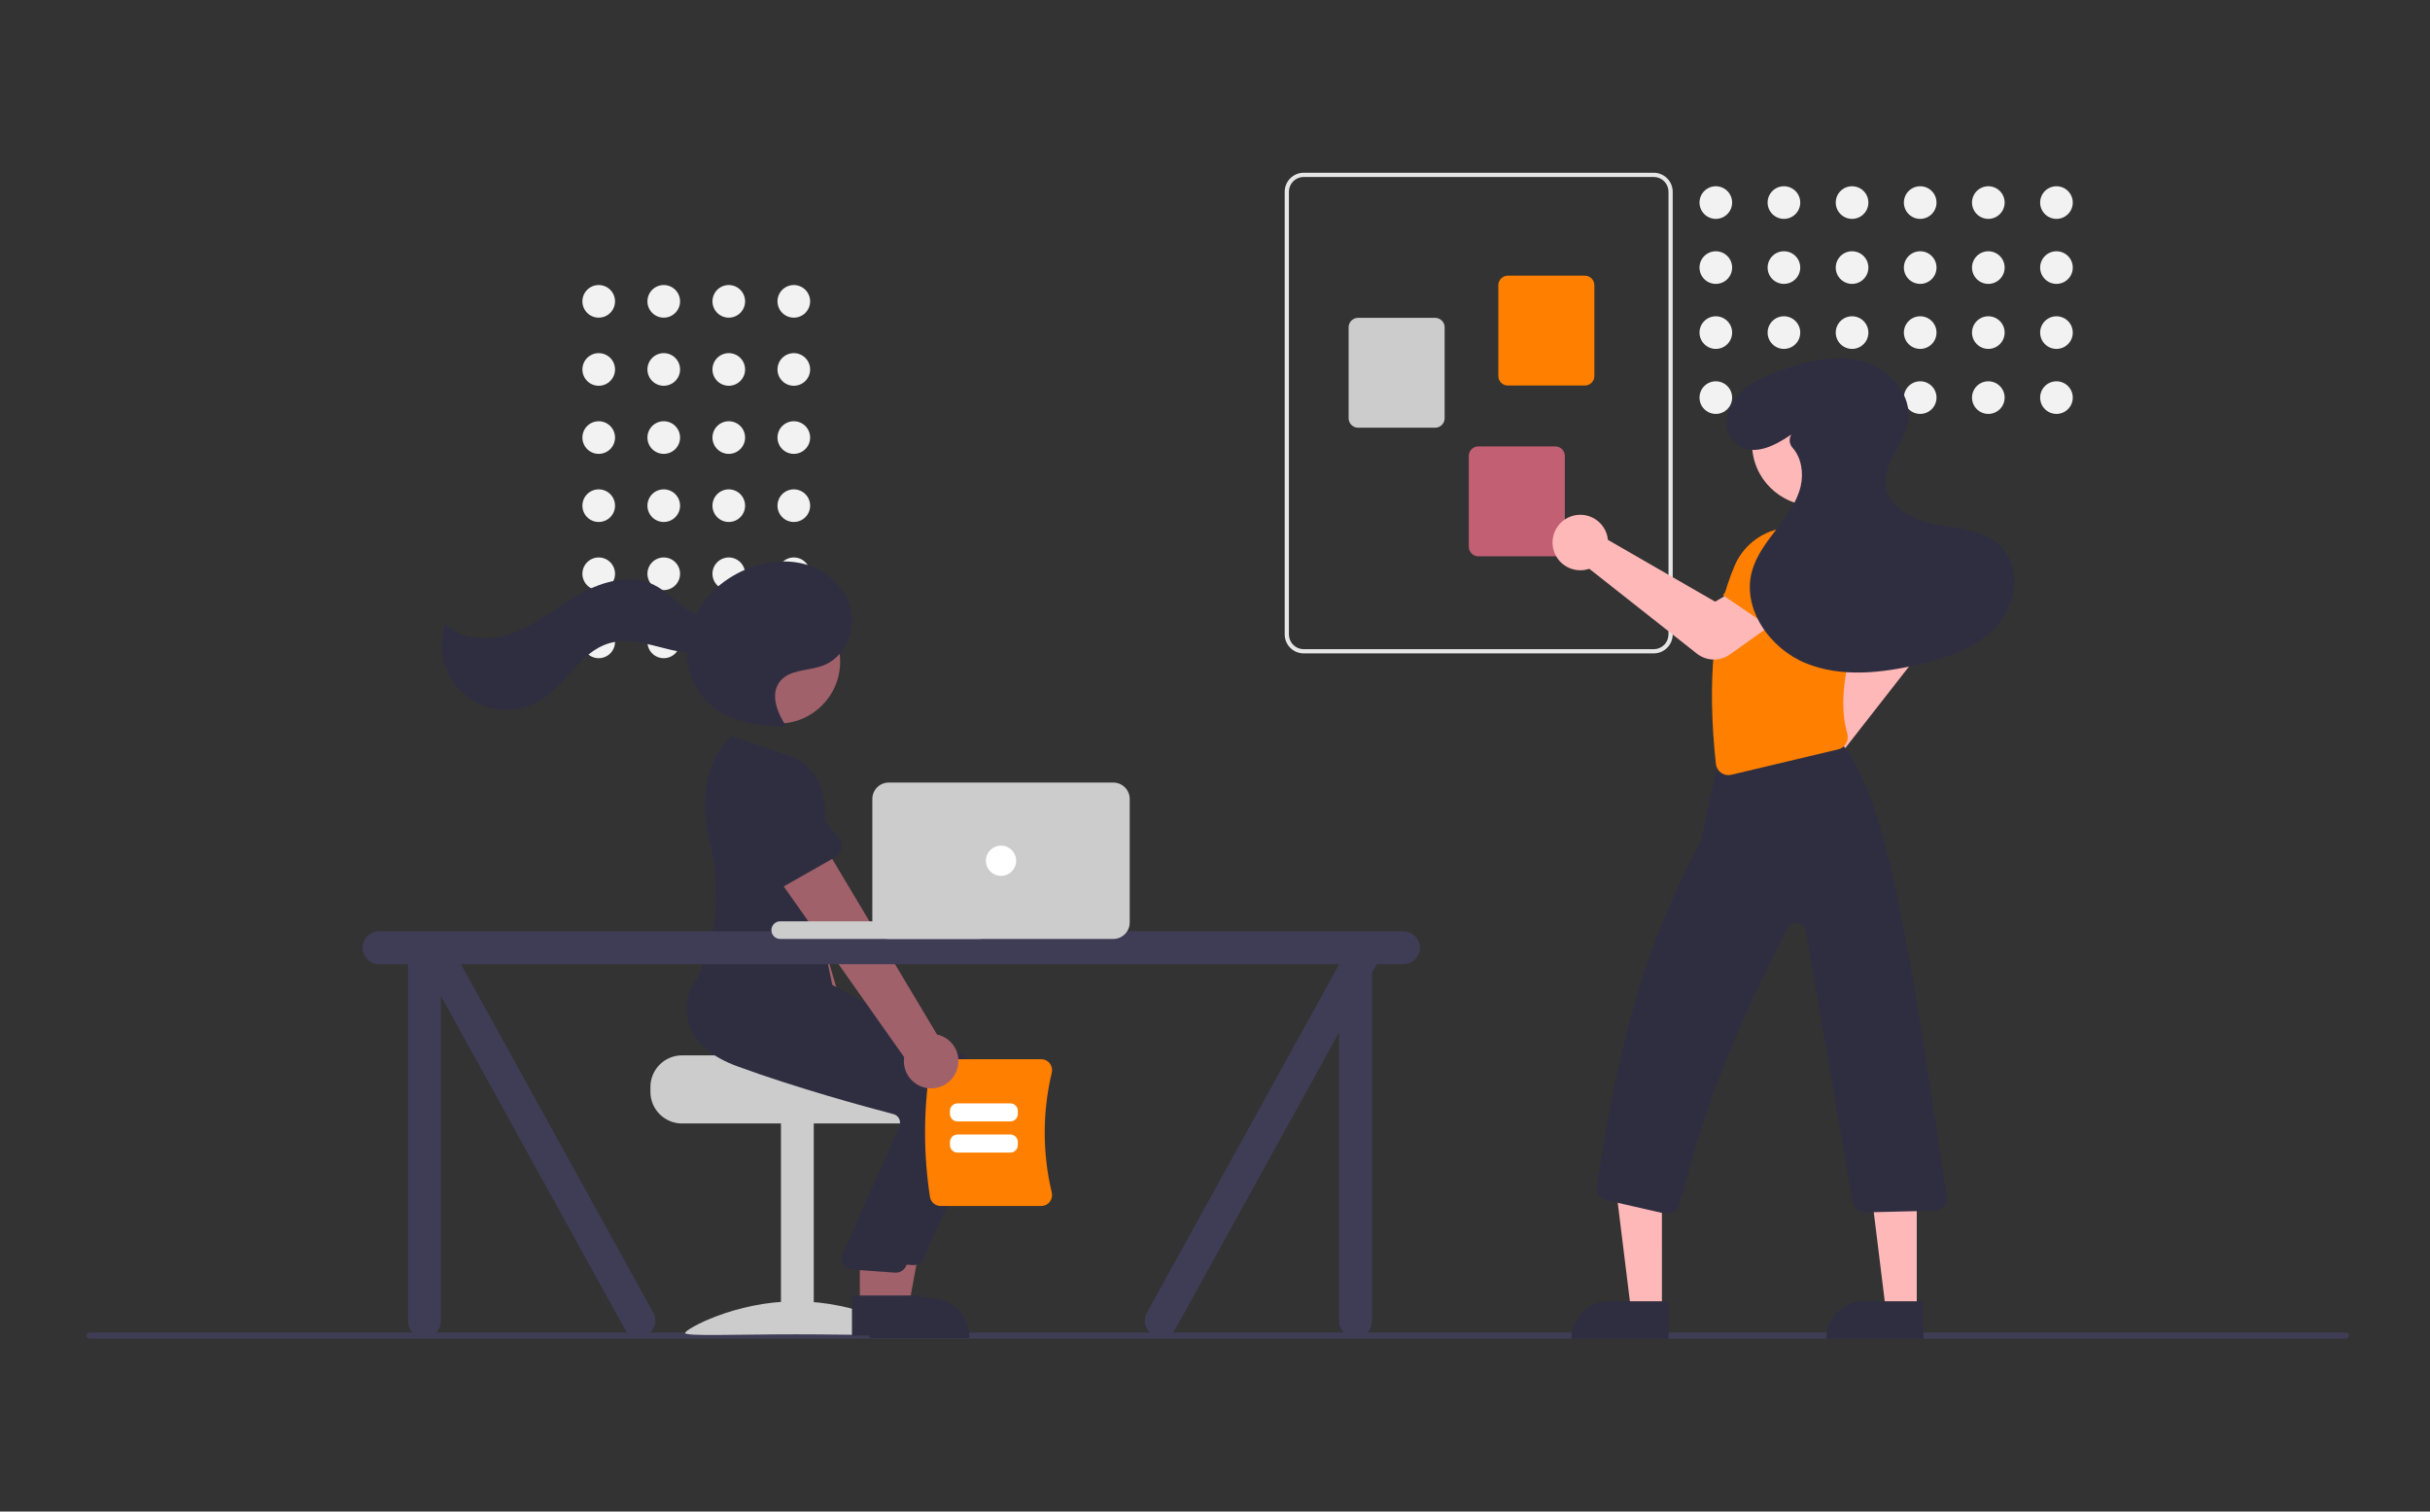 <svg width="450" height="280" viewBox="0 0 450 280" fill="none" xmlns="http://www.w3.org/2000/svg">
<rect x="0" y="0" width="450" height="280" fill="#333333" stroke="none"/>
<g clip-path="url(#clip0_3146_1958)">
<path d="M434.442 247.952H16.555C16.407 247.951 16.266 247.892 16.162 247.788C16.058 247.684 16 247.542 16 247.395C16 247.248 16.058 247.107 16.162 247.002C16.266 246.898 16.407 246.839 16.555 246.839H434.442C434.589 246.839 434.73 246.898 434.834 247.002C434.938 247.107 434.997 247.248 434.997 247.395C434.997 247.542 434.938 247.684 434.834 247.788C434.73 247.892 434.589 247.951 434.442 247.952Z" fill="#3F3D56"/>
<path d="M147.002 58.842C148.671 58.842 150.024 57.489 150.024 55.821C150.024 54.152 148.671 52.799 147.002 52.799C145.333 52.799 143.98 54.152 143.98 55.821C143.98 57.489 145.333 58.842 147.002 58.842Z" fill="#F2F2F2"/>
<path d="M134.959 58.842C136.628 58.842 137.981 57.489 137.981 55.821C137.981 54.152 136.628 52.799 134.959 52.799C133.29 52.799 131.938 54.152 131.938 55.821C131.938 57.489 133.29 58.842 134.959 58.842Z" fill="#F2F2F2"/>
<path d="M122.916 58.842C124.585 58.842 125.938 57.489 125.938 55.821C125.938 54.152 124.585 52.799 122.916 52.799C121.247 52.799 119.895 54.152 119.895 55.821C119.895 57.489 121.247 58.842 122.916 58.842Z" fill="#F2F2F2"/>
<path d="M110.873 58.842C112.542 58.842 113.895 57.489 113.895 55.821C113.895 54.152 112.542 52.799 110.873 52.799C109.204 52.799 107.852 54.152 107.852 55.821C107.852 57.489 109.204 58.842 110.873 58.842Z" fill="#F2F2F2"/>
<path d="M147.002 71.458C148.671 71.458 150.024 70.106 150.024 68.437C150.024 66.768 148.671 65.415 147.002 65.415C145.333 65.415 143.98 66.768 143.98 68.437C143.98 70.106 145.333 71.458 147.002 71.458Z" fill="#F2F2F2"/>
<path d="M134.959 71.458C136.628 71.458 137.981 70.106 137.981 68.437C137.981 66.768 136.628 65.415 134.959 65.415C133.29 65.415 131.938 66.768 131.938 68.437C131.938 70.106 133.29 71.458 134.959 71.458Z" fill="#F2F2F2"/>
<path d="M122.916 71.458C124.585 71.458 125.938 70.106 125.938 68.437C125.938 66.768 124.585 65.415 122.916 65.415C121.247 65.415 119.895 66.768 119.895 68.437C119.895 70.106 121.247 71.458 122.916 71.458Z" fill="#F2F2F2"/>
<path d="M110.873 71.458C112.542 71.458 113.895 70.106 113.895 68.437C113.895 66.768 112.542 65.415 110.873 65.415C109.204 65.415 107.852 66.768 107.852 68.437C107.852 70.106 109.204 71.458 110.873 71.458Z" fill="#F2F2F2"/>
<path d="M147.002 84.075C148.671 84.075 150.024 82.722 150.024 81.053C150.024 79.384 148.671 78.031 147.002 78.031C145.333 78.031 143.98 79.384 143.98 81.053C143.98 82.722 145.333 84.075 147.002 84.075Z" fill="#F2F2F2"/>
<path d="M134.959 84.075C136.628 84.075 137.981 82.722 137.981 81.053C137.981 79.384 136.628 78.031 134.959 78.031C133.29 78.031 131.938 79.384 131.938 81.053C131.938 82.722 133.29 84.075 134.959 84.075Z" fill="#F2F2F2"/>
<path d="M122.916 84.075C124.585 84.075 125.938 82.722 125.938 81.053C125.938 79.384 124.585 78.031 122.916 78.031C121.247 78.031 119.895 79.384 119.895 81.053C119.895 82.722 121.247 84.075 122.916 84.075Z" fill="#F2F2F2"/>
<path d="M110.873 84.075C112.542 84.075 113.895 82.722 113.895 81.053C113.895 79.384 112.542 78.031 110.873 78.031C109.204 78.031 107.852 79.384 107.852 81.053C107.852 82.722 109.204 84.075 110.873 84.075Z" fill="#F2F2F2"/>
<path d="M147.002 96.691C148.671 96.691 150.024 95.338 150.024 93.669C150.024 92 148.671 90.647 147.002 90.647C145.333 90.647 143.98 92 143.98 93.669C143.98 95.338 145.333 96.691 147.002 96.691Z" fill="#F2F2F2"/>
<path d="M134.959 96.691C136.628 96.691 137.981 95.338 137.981 93.669C137.981 92 136.628 90.647 134.959 90.647C133.29 90.647 131.938 92 131.938 93.669C131.938 95.338 133.29 96.691 134.959 96.691Z" fill="#F2F2F2"/>
<path d="M122.916 96.691C124.585 96.691 125.938 95.338 125.938 93.669C125.938 92 124.585 90.647 122.916 90.647C121.247 90.647 119.895 92 119.895 93.669C119.895 95.338 121.247 96.691 122.916 96.691Z" fill="#F2F2F2"/>
<path d="M110.873 96.691C112.542 96.691 113.895 95.338 113.895 93.669C113.895 92 112.542 90.647 110.873 90.647C109.204 90.647 107.852 92 107.852 93.669C107.852 95.338 109.204 96.691 110.873 96.691Z" fill="#F2F2F2"/>
<path d="M147.002 109.306C148.671 109.306 150.024 107.953 150.024 106.284C150.024 104.616 148.671 103.263 147.002 103.263C145.333 103.263 143.98 104.616 143.98 106.284C143.98 107.953 145.333 109.306 147.002 109.306Z" fill="#F2F2F2"/>
<path d="M134.959 109.306C136.628 109.306 137.981 107.953 137.981 106.284C137.981 104.616 136.628 103.263 134.959 103.263C133.29 103.263 131.938 104.616 131.938 106.284C131.938 107.953 133.29 109.306 134.959 109.306Z" fill="#F2F2F2"/>
<path d="M122.916 109.306C124.585 109.306 125.938 107.953 125.938 106.284C125.938 104.616 124.585 103.263 122.916 103.263C121.247 103.263 119.895 104.616 119.895 106.284C119.895 107.953 121.247 109.306 122.916 109.306Z" fill="#F2F2F2"/>
<path d="M110.873 109.306C112.542 109.306 113.895 107.953 113.895 106.284C113.895 104.616 112.542 103.263 110.873 103.263C109.204 103.263 107.852 104.616 107.852 106.284C107.852 107.953 109.204 109.306 110.873 109.306Z" fill="#F2F2F2"/>
<path d="M147.002 121.922C148.671 121.922 150.024 120.569 150.024 118.901C150.024 117.232 148.671 115.879 147.002 115.879C145.333 115.879 143.98 117.232 143.98 118.901C143.98 120.569 145.333 121.922 147.002 121.922Z" fill="#F2F2F2"/>
<path d="M134.959 121.922C136.628 121.922 137.981 120.569 137.981 118.901C137.981 117.232 136.628 115.879 134.959 115.879C133.29 115.879 131.938 117.232 131.938 118.901C131.938 120.569 133.29 121.922 134.959 121.922Z" fill="#F2F2F2"/>
<path d="M122.916 121.922C124.585 121.922 125.938 120.569 125.938 118.901C125.938 117.232 124.585 115.879 122.916 115.879C121.247 115.879 119.895 117.232 119.895 118.901C119.895 120.569 121.247 121.922 122.916 121.922Z" fill="#F2F2F2"/>
<path d="M110.873 121.922C112.542 121.922 113.895 120.569 113.895 118.901C113.895 117.232 112.542 115.879 110.873 115.879C109.204 115.879 107.852 117.232 107.852 118.901C107.852 120.569 109.204 121.922 110.873 121.922Z" fill="#F2F2F2"/>
<path d="M120.449 201.334V202.268C120.451 203.817 121.066 205.302 122.162 206.397C123.257 207.492 124.742 208.108 126.29 208.109H168.346C169.895 208.109 171.38 207.493 172.475 206.398C173.57 205.303 174.186 203.817 174.187 202.268V201.334C174.19 199.967 173.71 198.643 172.831 197.596C172.539 197.248 172.208 196.935 171.845 196.661C171.845 196.661 148.724 196.138 148.724 195.493H126.29C124.742 195.495 123.257 196.111 122.162 197.206C121.067 198.301 120.451 199.785 120.449 201.334Z" fill="#CCCCCC"/>
<path d="M150.696 207.877H144.621V247.127H150.696V207.877Z" fill="#CCCCCC"/>
<path d="M167.984 246.914C167.984 247.57 158.779 247.168 147.424 247.168C136.068 247.168 126.863 247.57 126.863 246.914C126.863 246.257 136.068 241.053 147.424 241.053C158.779 241.053 167.984 246.257 167.984 246.914Z" fill="#CCCCCC"/>
<path d="M159.634 200.542C160.072 199.953 160.376 199.276 160.525 198.557C160.673 197.839 160.662 197.096 160.493 196.382C160.323 195.668 159.999 195 159.543 194.425C159.087 193.85 158.511 193.382 157.855 193.053L144.98 149.185L135.176 153.986L150.914 195.598C150.436 196.737 150.392 198.012 150.79 199.181C151.189 200.35 152.003 201.333 153.078 201.942C154.153 202.552 155.414 202.746 156.622 202.488C157.83 202.23 158.902 201.537 159.634 200.542Z" fill="#A0616A"/>
<path d="M147.897 156.51L136.924 159.48C136.612 159.565 136.285 159.581 135.966 159.528C135.647 159.475 135.343 159.353 135.075 159.172C134.807 158.991 134.582 158.754 134.413 158.478C134.245 158.202 134.138 157.893 134.101 157.571L132.774 146.316C132.351 144.717 132.579 143.014 133.409 141.583C134.239 140.151 135.603 139.107 137.202 138.679C138.8 138.252 140.503 138.475 141.937 139.301C143.371 140.127 144.419 141.488 144.851 143.085L149.372 153.438C149.501 153.734 149.565 154.055 149.559 154.378C149.554 154.702 149.478 155.02 149.338 155.311C149.198 155.603 148.997 155.861 148.748 156.068C148.5 156.275 148.209 156.426 147.897 156.51Z" fill="#FF7F00"/>
<path d="M162.501 242.313L168.23 242.313L170.955 227.456H162.5L162.501 242.313Z" fill="#A0616A"/>
<path d="M161.039 240.443L172.321 240.442H172.321C173.266 240.442 174.201 240.628 175.073 240.99C175.945 241.351 176.738 241.88 177.405 242.548C178.073 243.216 178.603 244.008 178.964 244.88C179.325 245.753 179.511 246.688 179.511 247.632V247.865L161.039 247.866L161.039 240.443Z" fill="#2F2E41"/>
<path d="M169.148 234.346C169.082 234.346 169.015 234.342 168.947 234.336L161.019 233.759C160.699 233.729 160.389 233.626 160.115 233.458C159.84 233.289 159.608 233.06 159.436 232.788C159.264 232.516 159.157 232.208 159.123 231.888C159.088 231.568 159.128 231.244 159.239 230.942L169.849 207.105C169.925 206.892 169.956 206.666 169.94 206.441C169.925 206.216 169.862 205.997 169.758 205.797C169.653 205.595 169.507 205.417 169.329 205.275C169.151 205.133 168.945 205.031 168.725 204.975C163.735 203.67 150.934 200.198 139.853 196.135C135.105 194.394 132.115 191.879 130.966 188.658C129.45 184.412 131.692 180.54 131.788 180.377L131.864 180.25L142.291 181.198L153.595 182.159L178.367 195.442C180.443 196.565 182.02 198.428 182.783 200.661C183.547 202.893 183.441 205.332 182.488 207.49L171.067 233.099C170.902 233.47 170.633 233.785 170.292 234.007C169.952 234.228 169.554 234.345 169.148 234.346Z" fill="#2F2E41"/>
<path d="M144.106 134.039C150.444 134.039 155.583 128.9 155.583 122.562C155.583 116.224 150.444 111.086 144.106 111.086C137.767 111.086 132.629 116.224 132.629 122.562C132.629 128.9 137.767 134.039 144.106 134.039Z" fill="#A0616A"/>
<path d="M159.227 241.846L164.956 241.845L167.682 226.988H159.227L159.227 241.846Z" fill="#A0616A"/>
<path d="M157.77 239.975L169.051 239.975H169.052C169.996 239.975 170.931 240.161 171.803 240.522C172.676 240.883 173.468 241.413 174.136 242.08C174.804 242.748 175.333 243.54 175.695 244.413C176.056 245.285 176.242 246.22 176.242 247.164V247.398L157.77 247.398L157.77 239.975Z" fill="#2F2E41"/>
<path d="M165.879 235.748C165.812 235.748 165.745 235.745 165.678 235.738L157.75 235.161C157.429 235.131 157.12 235.028 156.845 234.86C156.57 234.692 156.338 234.463 156.166 234.191C155.994 233.918 155.887 233.61 155.853 233.29C155.819 232.97 155.859 232.646 155.97 232.344L166.58 208.507C166.656 208.294 166.687 208.068 166.671 207.843C166.655 207.618 166.593 207.399 166.488 207.199C166.384 206.997 166.238 206.819 166.06 206.677C165.882 206.536 165.675 206.433 165.455 206.377C160.466 205.073 147.665 201.6 136.583 197.537C131.836 195.796 128.846 193.281 127.696 190.06C126.181 185.814 128.423 181.942 128.519 181.78L128.594 181.652L139.021 182.6L150.325 183.562L175.098 196.845C177.173 197.967 178.75 199.83 179.514 202.063C180.277 204.296 180.172 206.734 179.218 208.892L167.798 234.502C167.632 234.873 167.363 235.188 167.023 235.409C166.682 235.63 166.285 235.748 165.879 235.748Z" fill="#2F2E41"/>
<path d="M147.644 140.546L135.494 136.341C135.494 136.341 127.867 142.2 131.531 156.736C133.444 164.237 132.887 172.155 129.943 179.314C129.588 180.2 129.179 181.063 128.719 181.898C128.719 181.898 142.27 198.252 154.887 186.104L149.98 162.507C149.98 162.507 157.69 146.854 147.644 140.546Z" fill="#2F2E41"/>
<path d="M145.53 134.428C143.896 131.983 142.607 128.593 144.406 126.267C146.181 123.971 149.682 124.309 152.401 123.293C156.188 121.878 158.384 117.429 157.699 113.445C157.014 109.461 153.816 106.159 150.006 104.807C146.196 103.456 141.899 103.896 138.168 105.452C133.575 107.367 129.635 111.073 127.983 115.767C126.331 120.461 127.214 126.097 130.641 129.705C134.316 133.573 140.083 134.604 145.418 134.542" fill="#2F2E41"/>
<path d="M134.853 113.573C132.795 115.249 129.654 114.505 127.445 113.034C125.235 111.564 123.443 109.47 121.052 108.317C116.837 106.284 111.742 107.635 107.64 109.887C103.538 112.138 99.902 115.249 95.57 117.015C91.237 118.782 85.708 118.869 82.427 115.533C81.62 117.872 81.554 120.404 82.239 122.781C82.923 125.159 84.324 127.268 86.251 128.82C88.179 130.372 90.538 131.292 93.007 131.454C95.476 131.616 97.935 131.012 100.049 129.725C104.796 126.833 107.418 120.77 112.743 119.174C115.689 118.291 118.853 119.003 121.831 119.773C124.809 120.543 127.914 121.376 130.919 120.72C133.925 120.064 136.736 117.364 136.353 114.312L134.853 113.573Z" fill="#2F2E41"/>
<path d="M172.216 221.709C171.001 213.816 171.001 205.784 172.216 197.891C172.293 197.421 172.535 196.994 172.897 196.685C173.26 196.377 173.72 196.207 174.196 196.206H192.828C193.13 196.205 193.428 196.273 193.7 196.405C193.971 196.536 194.209 196.728 194.396 196.966C194.586 197.207 194.719 197.488 194.784 197.788C194.85 198.088 194.846 198.399 194.773 198.697C193.03 205.997 193.03 213.604 194.773 220.903C194.846 221.202 194.85 221.513 194.784 221.812C194.719 222.112 194.586 222.394 194.396 222.634C194.209 222.872 193.971 223.064 193.7 223.196C193.428 223.327 193.13 223.395 192.828 223.394H174.196C173.72 223.393 173.26 223.223 172.897 222.915C172.535 222.606 172.293 222.179 172.216 221.709Z" fill="#FF7F00"/>
<path d="M187.093 207.737H177.316C176.944 207.736 176.588 207.589 176.325 207.326C176.062 207.063 175.914 206.707 175.914 206.335V205.788C175.914 205.416 176.062 205.06 176.325 204.797C176.588 204.534 176.944 204.386 177.316 204.386H187.093C187.465 204.386 187.821 204.534 188.084 204.797C188.347 205.06 188.495 205.416 188.495 205.788V206.335C188.495 206.707 188.347 207.063 188.084 207.326C187.821 207.589 187.465 207.736 187.093 207.737Z" fill="white"/>
<path d="M187.093 213.505H177.316C176.944 213.504 176.588 213.356 176.325 213.094C176.062 212.831 175.914 212.475 175.914 212.103V211.555C175.914 211.183 176.062 210.827 176.325 210.564C176.588 210.302 176.944 210.154 177.316 210.153H187.093C187.465 210.154 187.821 210.302 188.084 210.564C188.347 210.827 188.495 211.183 188.495 211.555V212.103C188.495 212.475 188.347 212.831 188.084 213.094C187.821 213.356 187.465 213.504 187.093 213.505Z" fill="white"/>
<path d="M177.115 198.44C177.393 197.76 177.518 197.028 177.482 196.295C177.446 195.563 177.25 194.846 176.908 194.197C176.565 193.548 176.084 192.982 175.499 192.539C174.914 192.096 174.239 191.787 173.522 191.633L150.094 152.372L141.801 159.47L167.437 195.831C167.258 197.053 167.534 198.299 168.212 199.331C168.891 200.364 169.924 201.112 171.117 201.434C172.31 201.755 173.58 201.628 174.685 201.076C175.791 200.524 176.655 199.586 177.115 198.44Z" fill="#A0616A"/>
<path d="M154.747 158.737L144.864 164.354C144.583 164.514 144.27 164.611 143.948 164.639C143.626 164.668 143.301 164.626 142.997 164.518C142.692 164.409 142.414 164.236 142.182 164.011C141.951 163.785 141.77 163.513 141.653 163.211L137.557 152.644C136.747 151.201 136.543 149.496 136.989 147.902C137.435 146.309 138.495 144.957 139.936 144.143C141.377 143.33 143.082 143.121 144.676 143.562C146.271 144.004 147.626 145.06 148.444 146.498L155.407 155.393C155.607 155.648 155.749 155.943 155.824 156.257C155.899 156.572 155.905 156.899 155.843 157.216C155.78 157.533 155.65 157.833 155.461 158.096C155.271 158.358 155.028 158.577 154.747 158.737Z" fill="#2F2E41"/>
<path d="M259.906 172.527H70.19C69.384 172.527 68.612 172.847 68.042 173.417C67.472 173.986 67.152 174.759 67.152 175.565C67.152 176.37 67.472 177.143 68.042 177.712C68.612 178.282 69.384 178.602 70.19 178.602H75.563V244.719C75.563 245.524 75.883 246.297 76.453 246.866C77.023 247.436 77.795 247.756 78.601 247.756C79.406 247.756 80.179 247.436 80.749 246.866C81.318 246.297 81.638 245.524 81.638 244.719V184.438L115.689 246.152C116.093 246.848 116.756 247.355 117.534 247.563C118.311 247.77 119.139 247.661 119.835 247.259C120.532 246.856 121.041 246.194 121.25 245.417C121.459 244.64 121.351 243.812 120.95 243.115L85.355 178.602H247.99V178.641L212.417 243.115C212.014 243.813 211.905 244.642 212.113 245.42C212.322 246.198 212.831 246.861 213.528 247.264C214.226 247.666 215.055 247.776 215.833 247.567C216.611 247.359 217.275 246.85 217.677 246.152L247.99 191.213V244.719C247.99 245.524 248.31 246.297 248.88 246.866C249.45 247.436 250.222 247.756 251.028 247.756C251.833 247.756 252.606 247.436 253.175 246.866C253.745 246.297 254.065 245.524 254.065 244.719V180.203L254.949 178.602H259.906C260.712 178.602 261.484 178.282 262.054 177.712C262.623 177.143 262.943 176.37 262.943 175.565C262.943 174.759 262.623 173.986 262.054 173.417C261.484 172.847 260.712 172.527 259.906 172.527Z" fill="#3F3D56"/>
<path d="M181.402 170.658H144.487C143.584 170.658 142.852 171.39 142.852 172.294C142.852 173.197 143.584 173.929 144.487 173.929H181.402C182.306 173.929 183.038 173.197 183.038 172.294C183.038 171.39 182.306 170.658 181.402 170.658Z" fill="#CCCCCC"/>
<path d="M206.168 173.929H164.58C163.775 173.928 163.003 173.608 162.434 173.038C161.864 172.469 161.544 171.697 161.543 170.892V147.996C161.544 147.191 161.864 146.419 162.434 145.85C163.003 145.28 163.775 144.96 164.58 144.959H206.168C206.974 144.96 207.746 145.28 208.315 145.85C208.885 146.419 209.205 147.191 209.206 147.996V170.892C209.205 171.697 208.884 172.469 208.315 173.038C207.746 173.608 206.974 173.928 206.168 173.929Z" fill="#CCCCCC"/>
<path d="M185.374 162.248C186.922 162.248 188.178 160.993 188.178 159.444C188.178 157.896 186.922 156.641 185.374 156.641C183.826 156.641 182.57 157.896 182.57 159.444C182.57 160.993 183.826 162.248 185.374 162.248Z" fill="white"/>
<path d="M237.906 117.518V35.514C237.907 34.583 238.278 33.689 238.937 33.031C239.596 32.372 240.489 32.001 241.421 32H306.246C307.178 32.001 308.071 32.372 308.73 33.031C309.389 33.689 309.76 34.583 309.761 35.514V117.518C309.76 118.45 309.389 119.343 308.73 120.002C308.071 120.661 307.178 121.032 306.246 121.033H241.421C240.489 121.032 239.596 120.661 238.937 120.002C238.278 119.343 237.907 118.45 237.906 117.518ZM241.421 32.781C240.696 32.782 240.001 33.07 239.489 33.583C238.976 34.095 238.688 34.79 238.687 35.514V117.518C238.688 118.243 238.976 118.938 239.489 119.45C240.001 119.963 240.696 120.251 241.421 120.252H306.246C306.971 120.251 307.666 119.963 308.178 119.45C308.691 118.938 308.979 118.243 308.98 117.518V35.514C308.979 34.79 308.691 34.095 308.178 33.583C307.666 33.07 306.971 32.782 306.246 32.781H241.421Z" fill="#E6E6E6"/>
<path d="M277.469 69.66V52.822C277.469 52.356 277.655 51.909 277.984 51.58C278.313 51.25 278.76 51.065 279.226 51.065H293.495C293.961 51.065 294.408 51.25 294.737 51.58C295.067 51.909 295.252 52.356 295.253 52.822V69.66C295.252 70.126 295.067 70.572 294.737 70.902C294.408 71.231 293.961 71.416 293.495 71.417H279.226C278.76 71.416 278.313 71.231 277.984 70.902C277.655 70.572 277.469 70.126 277.469 69.66Z" fill="#FF7F00"/>
<path d="M249.742 77.47V60.632C249.743 60.166 249.928 59.72 250.257 59.39C250.587 59.061 251.034 58.876 251.5 58.875H265.769C266.235 58.876 266.681 59.061 267.011 59.39C267.34 59.72 267.526 60.166 267.526 60.632V77.47C267.526 77.936 267.34 78.383 267.011 78.712C266.681 79.042 266.235 79.227 265.769 79.227H251.5C251.034 79.227 250.587 79.042 250.257 78.712C249.928 78.383 249.743 77.936 249.742 77.47Z" fill="#CCCCCC"/>
<path d="M272 101.29V84.452C272.001 83.986 272.186 83.539 272.515 83.21C272.845 82.88 273.291 82.695 273.757 82.694H288.027C288.493 82.695 288.939 82.88 289.269 83.21C289.598 83.539 289.783 83.986 289.784 84.452V101.29C289.783 101.755 289.598 102.202 289.269 102.531C288.939 102.861 288.493 103.046 288.027 103.047H273.757C273.291 103.046 272.845 102.861 272.515 102.531C272.186 102.202 272.001 101.755 272 101.29Z" fill="#C25F73"/>
<path d="M380.827 40.544C382.495 40.544 383.848 39.191 383.848 37.523C383.848 35.854 382.495 34.501 380.827 34.501C379.158 34.501 377.805 35.854 377.805 37.523C377.805 39.191 379.158 40.544 380.827 40.544Z" fill="#F2F2F2"/>
<path d="M380.827 52.587C382.495 52.587 383.848 51.234 383.848 49.566C383.848 47.897 382.495 46.544 380.827 46.544C379.158 46.544 377.805 47.897 377.805 49.566C377.805 51.234 379.158 52.587 380.827 52.587Z" fill="#F2F2F2"/>
<path d="M380.827 64.63C382.495 64.63 383.848 63.278 383.848 61.609C383.848 59.94 382.495 58.587 380.827 58.587C379.158 58.587 377.805 59.94 377.805 61.609C377.805 63.278 379.158 64.63 380.827 64.63Z" fill="#F2F2F2"/>
<path d="M380.827 76.673C382.495 76.673 383.848 75.32 383.848 73.652C383.848 71.983 382.495 70.63 380.827 70.63C379.158 70.63 377.805 71.983 377.805 73.652C377.805 75.32 379.158 76.673 380.827 76.673Z" fill="#F2F2F2"/>
<path d="M368.209 40.544C369.878 40.544 371.231 39.191 371.231 37.523C371.231 35.854 369.878 34.501 368.209 34.501C366.54 34.501 365.188 35.854 365.188 37.523C365.188 39.191 366.54 40.544 368.209 40.544Z" fill="#F2F2F2"/>
<path d="M368.209 52.587C369.878 52.587 371.231 51.234 371.231 49.566C371.231 47.897 369.878 46.544 368.209 46.544C366.54 46.544 365.188 47.897 365.188 49.566C365.188 51.234 366.54 52.587 368.209 52.587Z" fill="#F2F2F2"/>
<path d="M368.209 64.63C369.878 64.63 371.231 63.278 371.231 61.609C371.231 59.94 369.878 58.587 368.209 58.587C366.54 58.587 365.188 59.94 365.188 61.609C365.188 63.278 366.54 64.63 368.209 64.63Z" fill="#F2F2F2"/>
<path d="M368.209 76.673C369.878 76.673 371.231 75.32 371.231 73.652C371.231 71.983 369.878 70.63 368.209 70.63C366.54 70.63 365.188 71.983 365.188 73.652C365.188 75.32 366.54 76.673 368.209 76.673Z" fill="#F2F2F2"/>
<path d="M355.592 40.544C357.261 40.544 358.614 39.191 358.614 37.523C358.614 35.854 357.261 34.501 355.592 34.501C353.923 34.501 352.57 35.854 352.57 37.523C352.57 39.191 353.923 40.544 355.592 40.544Z" fill="#F2F2F2"/>
<path d="M355.592 52.587C357.261 52.587 358.614 51.234 358.614 49.566C358.614 47.897 357.261 46.544 355.592 46.544C353.923 46.544 352.57 47.897 352.57 49.566C352.57 51.234 353.923 52.587 355.592 52.587Z" fill="#F2F2F2"/>
<path d="M355.592 64.63C357.261 64.63 358.614 63.278 358.614 61.609C358.614 59.94 357.261 58.587 355.592 58.587C353.923 58.587 352.57 59.94 352.57 61.609C352.57 63.278 353.923 64.63 355.592 64.63Z" fill="#F2F2F2"/>
<path d="M355.592 76.673C357.261 76.673 358.614 75.32 358.614 73.652C358.614 71.983 357.261 70.63 355.592 70.63C353.923 70.63 352.57 71.983 352.57 73.652C352.57 75.32 353.923 76.673 355.592 76.673Z" fill="#F2F2F2"/>
<path d="M342.975 40.544C344.644 40.544 345.997 39.191 345.997 37.523C345.997 35.854 344.644 34.501 342.975 34.501C341.306 34.501 339.953 35.854 339.953 37.523C339.953 39.191 341.306 40.544 342.975 40.544Z" fill="#F2F2F2"/>
<path d="M342.975 52.587C344.644 52.587 345.997 51.234 345.997 49.566C345.997 47.897 344.644 46.544 342.975 46.544C341.306 46.544 339.953 47.897 339.953 49.566C339.953 51.234 341.306 52.587 342.975 52.587Z" fill="#F2F2F2"/>
<path d="M342.975 64.63C344.644 64.63 345.997 63.278 345.997 61.609C345.997 59.94 344.644 58.587 342.975 58.587C341.306 58.587 339.953 59.94 339.953 61.609C339.953 63.278 341.306 64.63 342.975 64.63Z" fill="#F2F2F2"/>
<path d="M342.975 76.673C344.644 76.673 345.997 75.32 345.997 73.652C345.997 71.983 344.644 70.63 342.975 70.63C341.306 70.63 339.953 71.983 339.953 73.652C339.953 75.32 341.306 76.673 342.975 76.673Z" fill="#F2F2F2"/>
<path d="M330.358 40.544C332.027 40.544 333.38 39.191 333.38 37.523C333.38 35.854 332.027 34.501 330.358 34.501C328.689 34.501 327.336 35.854 327.336 37.523C327.336 39.191 328.689 40.544 330.358 40.544Z" fill="#F2F2F2"/>
<path d="M330.358 52.587C332.027 52.587 333.38 51.234 333.38 49.566C333.38 47.897 332.027 46.544 330.358 46.544C328.689 46.544 327.336 47.897 327.336 49.566C327.336 51.234 328.689 52.587 330.358 52.587Z" fill="#F2F2F2"/>
<path d="M330.358 64.63C332.027 64.63 333.38 63.278 333.38 61.609C333.38 59.94 332.027 58.587 330.358 58.587C328.689 58.587 327.336 59.94 327.336 61.609C327.336 63.278 328.689 64.63 330.358 64.63Z" fill="#F2F2F2"/>
<path d="M330.358 76.673C332.027 76.673 333.38 75.32 333.38 73.652C333.38 71.983 332.027 70.63 330.358 70.63C328.689 70.63 327.336 71.983 327.336 73.652C327.336 75.32 328.689 76.673 330.358 76.673Z" fill="#F2F2F2"/>
<path d="M317.745 40.544C319.413 40.544 320.766 39.191 320.766 37.523C320.766 35.854 319.413 34.501 317.745 34.501C316.076 34.501 314.723 35.854 314.723 37.523C314.723 39.191 316.076 40.544 317.745 40.544Z" fill="#F2F2F2"/>
<path d="M317.745 52.587C319.413 52.587 320.766 51.234 320.766 49.566C320.766 47.897 319.413 46.544 317.745 46.544C316.076 46.544 314.723 47.897 314.723 49.566C314.723 51.234 316.076 52.587 317.745 52.587Z" fill="#F2F2F2"/>
<path d="M317.745 64.63C319.413 64.63 320.766 63.278 320.766 61.609C320.766 59.94 319.413 58.587 317.745 58.587C316.076 58.587 314.723 59.94 314.723 61.609C314.723 63.278 316.076 64.63 317.745 64.63Z" fill="#F2F2F2"/>
<path d="M317.745 76.673C319.413 76.673 320.766 75.32 320.766 73.652C320.766 71.983 319.413 70.63 317.745 70.63C316.076 70.63 314.723 71.983 314.723 73.652C314.723 75.32 316.076 76.673 317.745 76.673Z" fill="#F2F2F2"/>
<path d="M329.916 144.727C329.668 144.047 329.567 143.322 329.619 142.599C329.671 141.877 329.875 141.173 330.217 140.535C330.56 139.897 331.034 139.339 331.607 138.897C332.181 138.454 332.841 138.138 333.546 137.969C333.769 137.917 333.995 137.88 334.224 137.859L345.58 117.954L342.712 113.028L349.85 107.521L355.311 115.106C355.963 116.018 356.302 117.115 356.281 118.235C356.259 119.356 355.876 120.439 355.19 121.325L339.599 141.283C339.656 141.441 339.704 141.603 339.744 141.766C339.913 142.471 339.932 143.203 339.798 143.915C339.664 144.627 339.382 145.302 338.969 145.897C338.556 146.492 338.022 146.994 337.402 147.368C336.782 147.742 336.089 147.981 335.37 148.07C335.162 148.096 334.952 148.109 334.741 148.109C333.688 148.106 332.661 147.78 331.798 147.175C330.935 146.571 330.279 145.716 329.916 144.727Z" fill="#FFB8B8"/>
<path d="M307.763 242.681L302.034 242.681L299.309 220.585L307.764 220.585L307.763 242.681Z" fill="#FFB8B8"/>
<path d="M297.941 241.044H308.989V248H290.984C290.984 247.086 291.164 246.182 291.514 245.338C291.863 244.494 292.376 243.727 293.022 243.081C293.668 242.435 294.435 241.923 295.279 241.573C296.123 241.224 297.027 241.044 297.941 241.044Z" fill="#2F2E41"/>
<path d="M354.958 242.681L349.229 242.681L346.504 220.585L354.959 220.585L354.958 242.681Z" fill="#FFB8B8"/>
<path d="M345.136 241.044H356.184V248H338.18C338.18 247.086 338.36 246.182 338.709 245.338C339.059 244.494 339.571 243.727 340.217 243.081C340.863 242.435 341.63 241.923 342.474 241.573C343.318 241.224 344.223 241.044 345.136 241.044Z" fill="#2F2E41"/>
<path d="M351.439 108.597L338.578 113.485L335.437 104.762C335.02 103.604 335.026 102.336 335.454 101.182C335.882 100.027 336.704 99.061 337.775 98.455C338.858 97.841 340.125 97.635 341.348 97.873C342.57 98.112 343.666 98.779 344.439 99.756L351.439 108.597Z" fill="#FF7F00"/>
<path d="M308.256 224.785L297.469 222.325C296.895 222.194 296.392 221.85 296.062 221.363C295.732 220.875 295.598 220.281 295.687 219.7C300.016 192.267 304.18 176.202 314.911 155.801C315.061 155.421 316.737 147.7 317.831 142.585C317.818 142.021 318.011 141.472 318.373 141.04C318.735 140.608 319.242 140.323 319.8 140.237L339.913 137.142C340.217 137.037 340.537 136.988 340.858 137L341.059 137.038L341.057 137.236C341.054 137.44 340.851 137.471 340.774 137.483L340.507 137.524C340.812 137.666 341.092 137.857 341.336 138.088C350.149 148.687 354.732 183.431 360.552 221.813C360.584 222.125 360.546 222.44 360.441 222.735C360.336 223.03 360.165 223.297 359.943 223.518C359.732 223.748 359.477 223.932 359.193 224.061C358.909 224.19 358.602 224.259 358.29 224.265L345.439 224.579C344.874 224.591 344.325 224.398 343.892 224.036C343.459 223.673 343.173 223.166 343.086 222.608L334.43 172.588C334.371 172.198 334.188 171.836 333.908 171.556C333.629 171.277 333.268 171.093 332.877 171.033C332.487 170.973 332.087 171.039 331.736 171.221C331.386 171.404 331.103 171.694 330.928 172.048C323.945 186.269 317.433 198.567 311.019 223.104C310.892 223.601 310.603 224.042 310.197 224.358C309.792 224.673 309.293 224.844 308.779 224.845C308.603 224.845 308.427 224.825 308.256 224.785Z" fill="#2F2E41"/>
<path d="M318.728 143.156C318.457 142.964 318.23 142.717 318.062 142.431C317.894 142.145 317.789 141.827 317.754 141.497C316.107 126.12 317.254 114.086 321.261 104.708C321.967 103.09 323.03 101.654 324.371 100.506C325.712 99.359 327.296 98.53 329.003 98.082L339.399 97.558L339.453 97.584C341.799 98.733 343.713 100.607 344.91 102.929C346.106 105.251 346.523 107.897 346.098 110.475C342.754 119.289 339.954 128.465 342.089 135.868C342.179 136.178 342.205 136.502 342.166 136.822C342.127 137.142 342.024 137.45 341.863 137.729C341.707 137.999 341.497 138.234 341.247 138.42C340.996 138.605 340.711 138.737 340.407 138.808L320.604 143.519C320.284 143.595 319.95 143.602 319.627 143.54C319.303 143.477 318.997 143.346 318.728 143.156Z" fill="#FF7F00"/>
<path d="M314.249 121.088L294.309 105.357C294.15 105.413 293.988 105.461 293.824 105.5C293.121 105.665 292.39 105.68 291.68 105.543C290.97 105.407 290.297 105.123 289.704 104.71C289.107 104.296 288.605 103.76 288.233 103.137C287.86 102.514 287.624 101.818 287.542 101.096C287.408 99.943 287.668 98.778 288.28 97.791C288.891 96.804 289.818 96.052 290.911 95.658C291.593 95.414 292.318 95.316 293.04 95.371C293.763 95.427 294.465 95.634 295.101 95.98C295.738 96.326 296.294 96.802 296.733 97.378C297.173 97.953 297.486 98.615 297.652 99.32C297.703 99.544 297.739 99.771 297.759 99.999L317.61 111.45L322.55 108.606L328.022 115.77L320.352 121.237C319.454 121.872 318.375 122.2 317.276 122.173C316.177 122.146 315.115 121.766 314.249 121.088Z" fill="#FFB8B8"/>
<path d="M330.456 118.001L319.078 110.265L324.425 102.692C325.135 101.686 326.178 100.964 327.369 100.653C328.56 100.342 329.823 100.462 330.934 100.991C332.058 101.527 332.953 102.447 333.458 103.585C333.964 104.723 334.045 106.005 333.688 107.198L330.456 118.001Z" fill="#FF7F00"/>
<path d="M335.93 93.674C342.269 93.674 347.407 88.536 347.407 82.198C347.407 75.86 342.269 70.722 335.93 70.722C329.592 70.722 324.453 75.86 324.453 82.198C324.453 88.536 329.592 93.674 335.93 93.674Z" fill="#FFB8B8"/>
<path d="M331.721 80.489C328.772 82.507 324.898 84.582 321.886 82.433C319.907 81.021 319.284 78.407 320.086 76.113C321.529 71.988 325.492 70.172 329.283 68.78C334.21 66.97 339.575 65.53 344.661 66.826C349.748 68.122 354.243 73.047 353.325 78.215C352.587 82.371 348.666 85.829 349.223 90.013C349.783 94.224 354.519 96.44 358.7 97.193C362.881 97.945 367.56 98.187 370.565 101.19C374.398 105.021 373.441 111.869 369.834 115.913C366.227 119.958 360.784 121.792 355.51 123.038C348.522 124.689 340.964 125.557 334.327 122.817C327.69 120.076 322.525 112.698 324.448 105.78C325.26 102.858 327.173 100.389 329.022 97.984C330.871 95.58 332.743 93.066 333.448 90.116C334.036 87.658 333.601 84.804 331.971 82.96C331.674 82.638 331.488 82.229 331.438 81.794C331.388 81.359 331.477 80.918 331.693 80.537L331.721 80.489Z" fill="#2F2E41"/>
</g>
<defs>
<clipPath id="clip0_3146_1958">
<rect width="419" height="216" fill="white" transform="translate(16 32)"/>
</clipPath>
</defs>
</svg>
